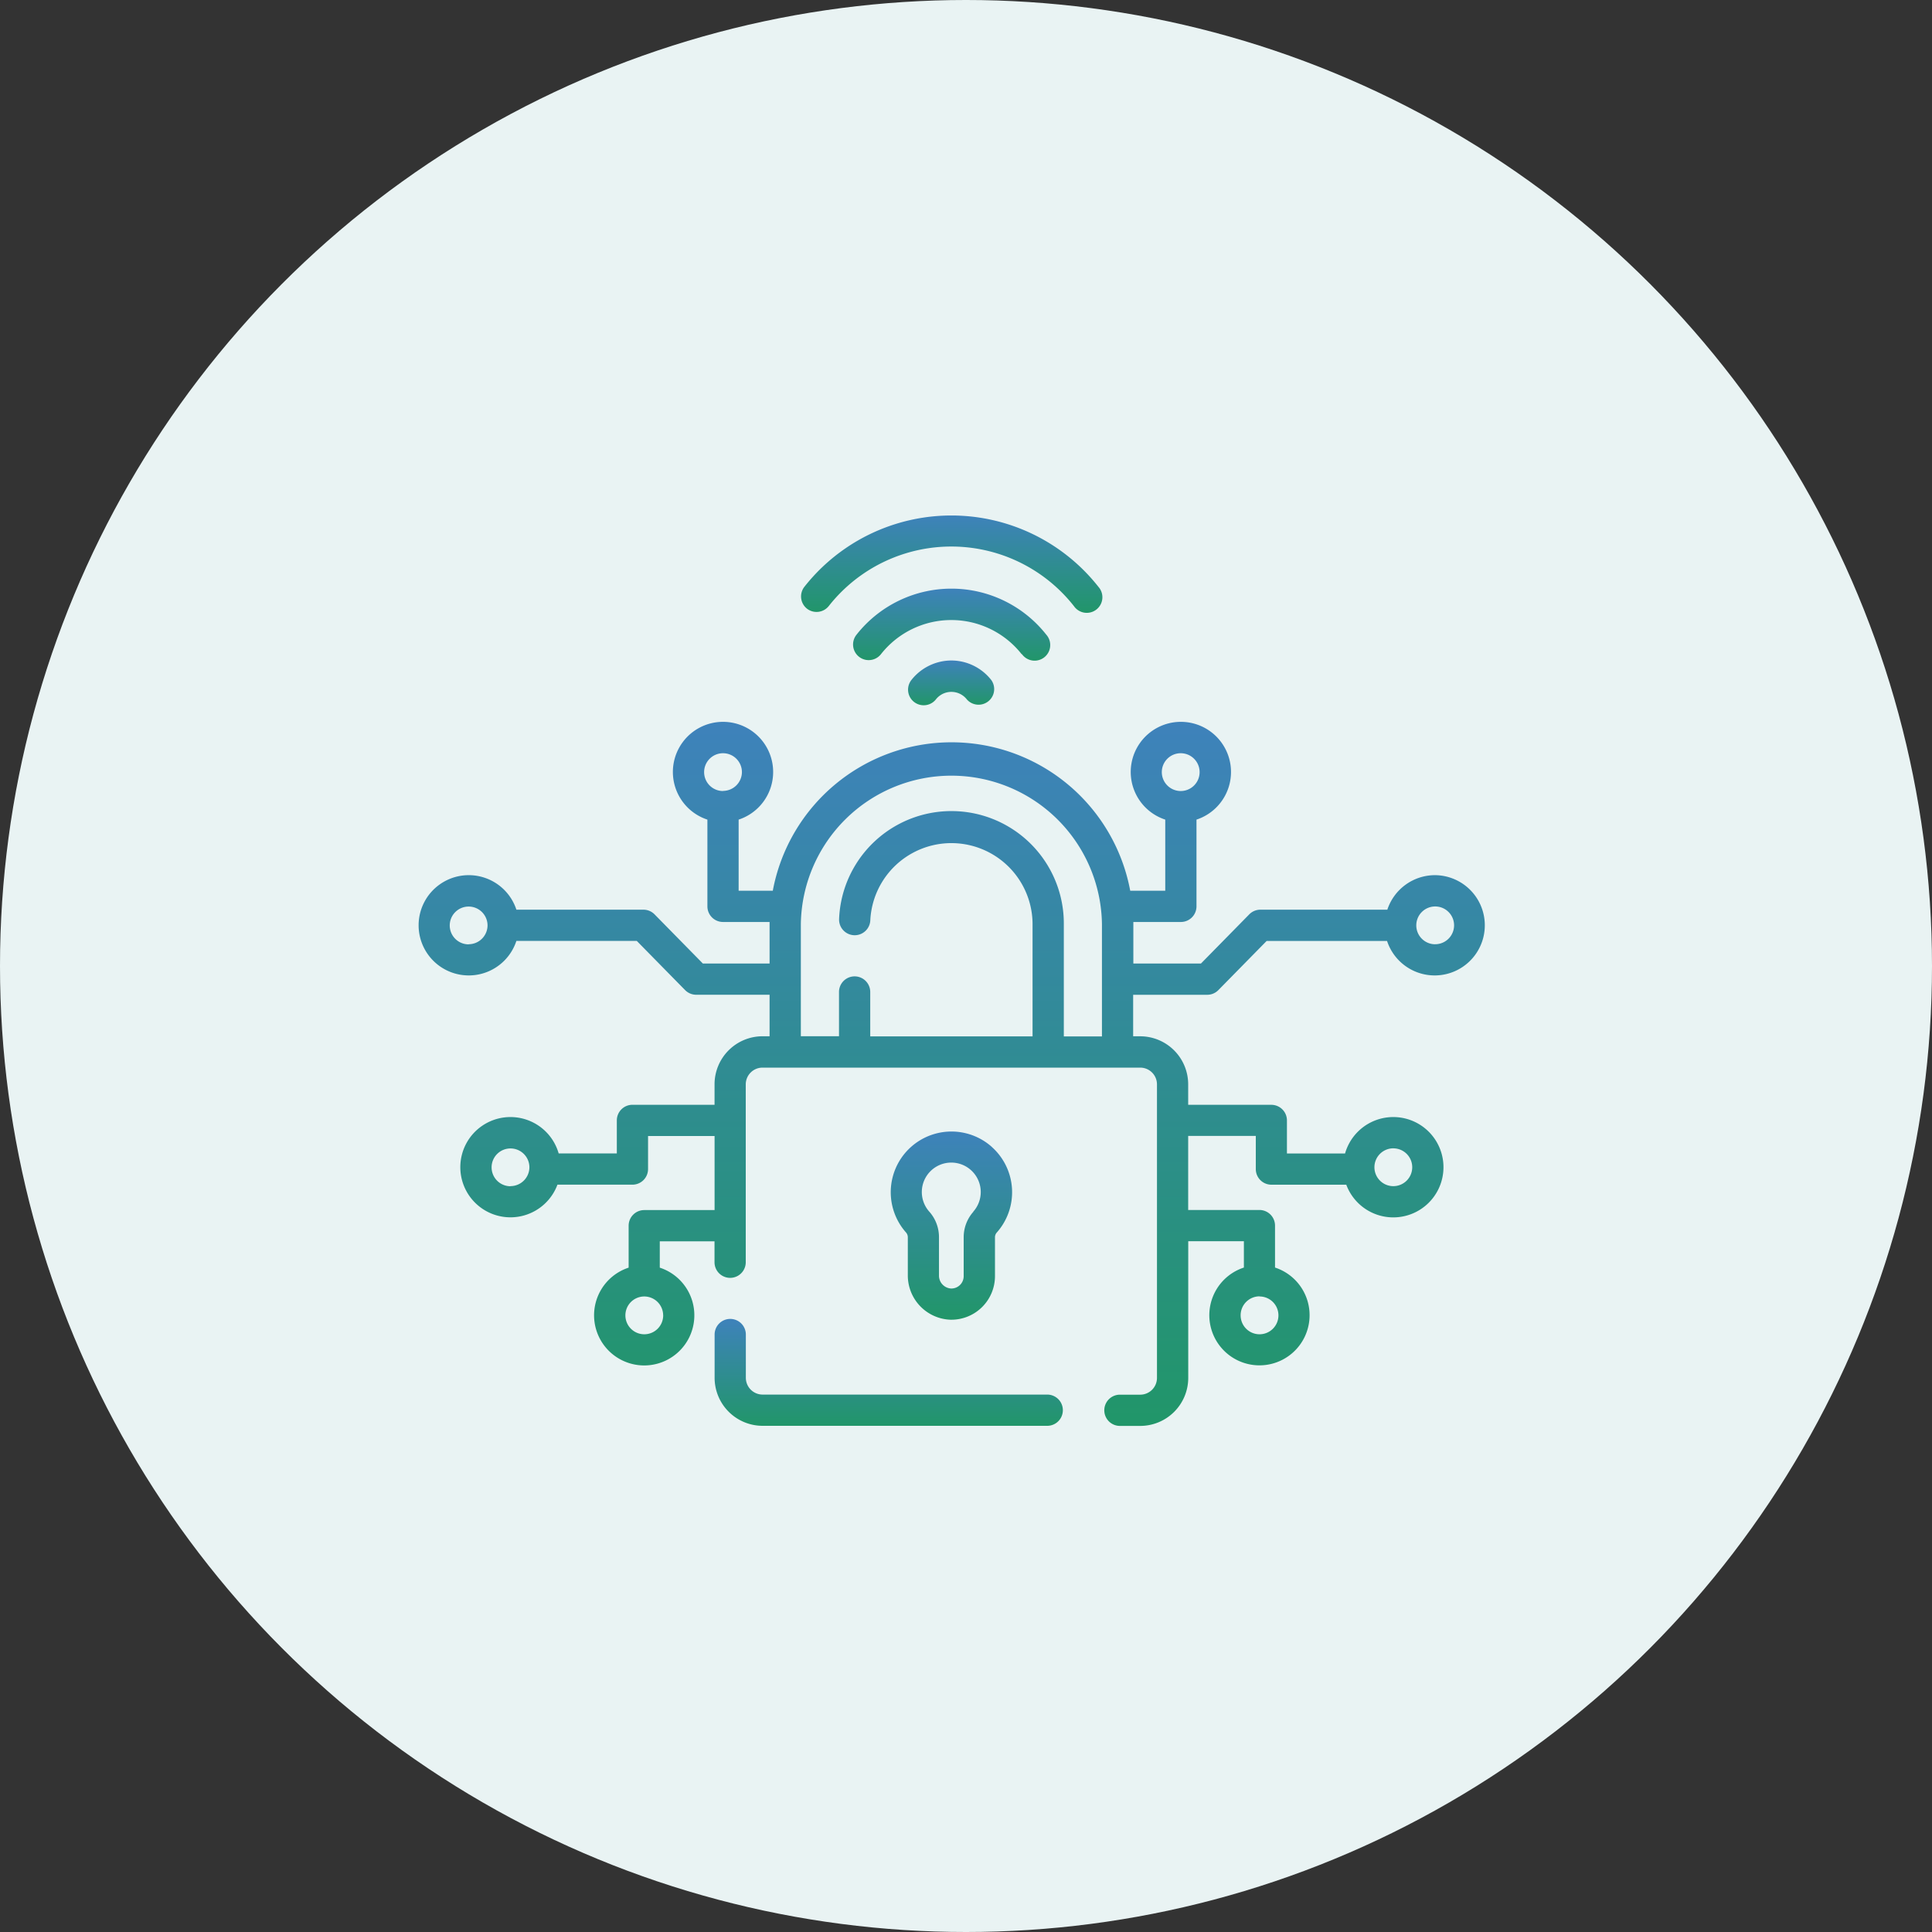 <svg xmlns="http://www.w3.org/2000/svg" xmlns:xlink="http://www.w3.org/1999/xlink" width="60" height="60" viewBox="0 0 60 60"><rect x="0" y="0" width="60" height="60" fill="#333333" stroke="none"/><defs><linearGradient id="a" x1="0.5" x2="0.5" y2="1" gradientUnits="objectBoundingBox"><stop offset="0" stop-color="#3e82bb"/><stop offset="1" stop-color="#219669"/></linearGradient></defs><g transform="translate(-375 -9895)"><circle cx="30" cy="30" r="30" transform="translate(375 9895)" fill="#e9f3f3"/><g transform="translate(388 9873.576)"><path d="M236.3,107.168a1.587,1.587,0,0,0-1.235.6.485.485,0,0,0,.754.611.611.611,0,0,1,.965,0,.485.485,0,0,0,.76-.6A1.58,1.58,0,0,0,236.3,107.168Z" transform="translate(-219.756 -65.232)" fill="url(#a)"/><path d="M213.824,74.641a.485.485,0,1,0,.76-.6,3.751,3.751,0,0,0-5.892,0,.485.485,0,1,0,.754.611,2.781,2.781,0,0,1,4.377,0Z" transform="translate(-195.091 -32.907)" fill="url(#a)"/><path d="M183.714,40.32a.485.485,0,0,0,.682-.071,4.843,4.843,0,0,1,7.618,0,.485.485,0,1,0,.76-.6,5.813,5.813,0,0,0-9.133,0A.485.485,0,0,0,183.714,40.32Z" transform="translate(-171.661)" fill="url(#a)"/><path d="M229.772,333.749a1.885,1.885,0,0,0-2.663,2.66.225.225,0,0,1,.052.149v1.174a1.375,1.375,0,0,0,1.328,1.382h.026a1.354,1.354,0,0,0,1.353-1.354v-1.2a.223.223,0,0,1,.051-.148,1.884,1.884,0,0,0-.147-2.661Zm-.576,2.013a1.188,1.188,0,0,0-.3.8v1.2a.383.383,0,0,1-.391.383.4.4,0,0,1-.376-.412v-1.174a1.19,1.19,0,0,0-.3-.8.915.915,0,1,1,1.364,0Z" transform="translate(-211.968 -276.705)" fill="url(#a)"/><path d="M152.411,425.595h-8.838a.521.521,0,0,1-.52-.52V423.73a.485.485,0,1,0-.97,0v1.344a1.492,1.492,0,0,0,1.491,1.491h8.839a.485.485,0,1,0,0-.97Z" transform="translate(-132.89 -360.861)" fill="url(#a)"/><path d="M31.565,141.372a1.56,1.56,0,0,0-1.48,1.072H26.143a.485.485,0,0,0-.346.145l-1.5,1.527h-2.1v-1.225c0-.022,0-.044,0-.065h1.476a.485.485,0,0,0,.485-.485v-2.694a1.557,1.557,0,1,0-.97,0v2.208H22.1a5.646,5.646,0,0,0-11.1,0H9.939v-2.208a1.557,1.557,0,1,0-.97,0v2.694a.485.485,0,0,0,.485.485H10.9c0,.022,0,.043,0,.065v1.225H8.828l-1.5-1.527a.485.485,0,0,0-.346-.145H3.037a1.557,1.557,0,1,0,0,.97H6.776l1.5,1.527a.485.485,0,0,0,.346.145H10.9v1.289h-.218a1.492,1.492,0,0,0-1.491,1.491v.637H6.641a.485.485,0,0,0-.485.485v1.026H4.35a1.557,1.557,0,1,0-.038.97H6.641a.485.485,0,0,0,.485-.485v-1.026H9.192v2.3H7.008a.485.485,0,0,0-.485.485v1.267c0,.012,0,.024,0,.036a1.557,1.557,0,1,0,.967,0c0-.012,0-.024,0-.036v-.782h1.7v.65a.485.485,0,0,0,.97,0v-5.524a.521.521,0,0,1,.52-.52H22.411a.521.521,0,0,1,.52.52v9.117a.521.521,0,0,1-.52.52H21.78a.485.485,0,1,0,0,.97h.631a1.492,1.492,0,0,0,1.491-1.491V152.74h1.728v.782c0,.012,0,.024,0,.036a1.557,1.557,0,1,0,.967,0c0-.012,0-.024,0-.036v-1.267a.485.485,0,0,0-.485-.485H23.9v-2.3H26V150.5a.485.485,0,0,0,.485.485H28.81a1.558,1.558,0,1,0-.038-.97H26.967v-1.026a.485.485,0,0,0-.485-.485H23.9v-.637a1.492,1.492,0,0,0-1.491-1.491h-.218v-1.289h2.3a.485.485,0,0,0,.346-.145l1.5-1.527h3.739a1.557,1.557,0,1,0,1.48-2.043Zm-8.484-3.2a.587.587,0,1,1,.587.587A.588.588,0,0,1,23.081,138.168Zm-13.627.587a.587.587,0,1,1,.587-.587A.588.588,0,0,1,9.454,138.755Zm-7.9,4.762a.587.587,0,1,1,.587-.587A.588.588,0,0,1,1.557,143.517Zm1.3,7.512a.587.587,0,1,1,.587-.587A.588.588,0,0,1,2.853,151.029Zm4.742,4.01a.587.587,0,1,1-.587-.587A.588.588,0,0,1,7.595,155.039Zm13.628-8.663H20.038v-3.484a3.491,3.491,0,0,0-6.979-.166.485.485,0,1,0,.969.045,2.521,2.521,0,0,1,5.039.12v3.484H14.026V145a.485.485,0,0,0-.97,0v1.374H11.871v-3.484a4.676,4.676,0,0,1,9.351,0v3.484Zm4.892,8.076a.587.587,0,1,1-.587.587A.588.588,0,0,1,26.115,154.452Zm4.155-4.6a.587.587,0,1,1-.587.587A.588.588,0,0,1,30.27,149.855Zm1.3-6.338a.587.587,0,1,1,.587-.587A.588.588,0,0,1,31.565,143.517Z" transform="translate(0 -92.769)" fill="url(#a)"/></g></g></svg>